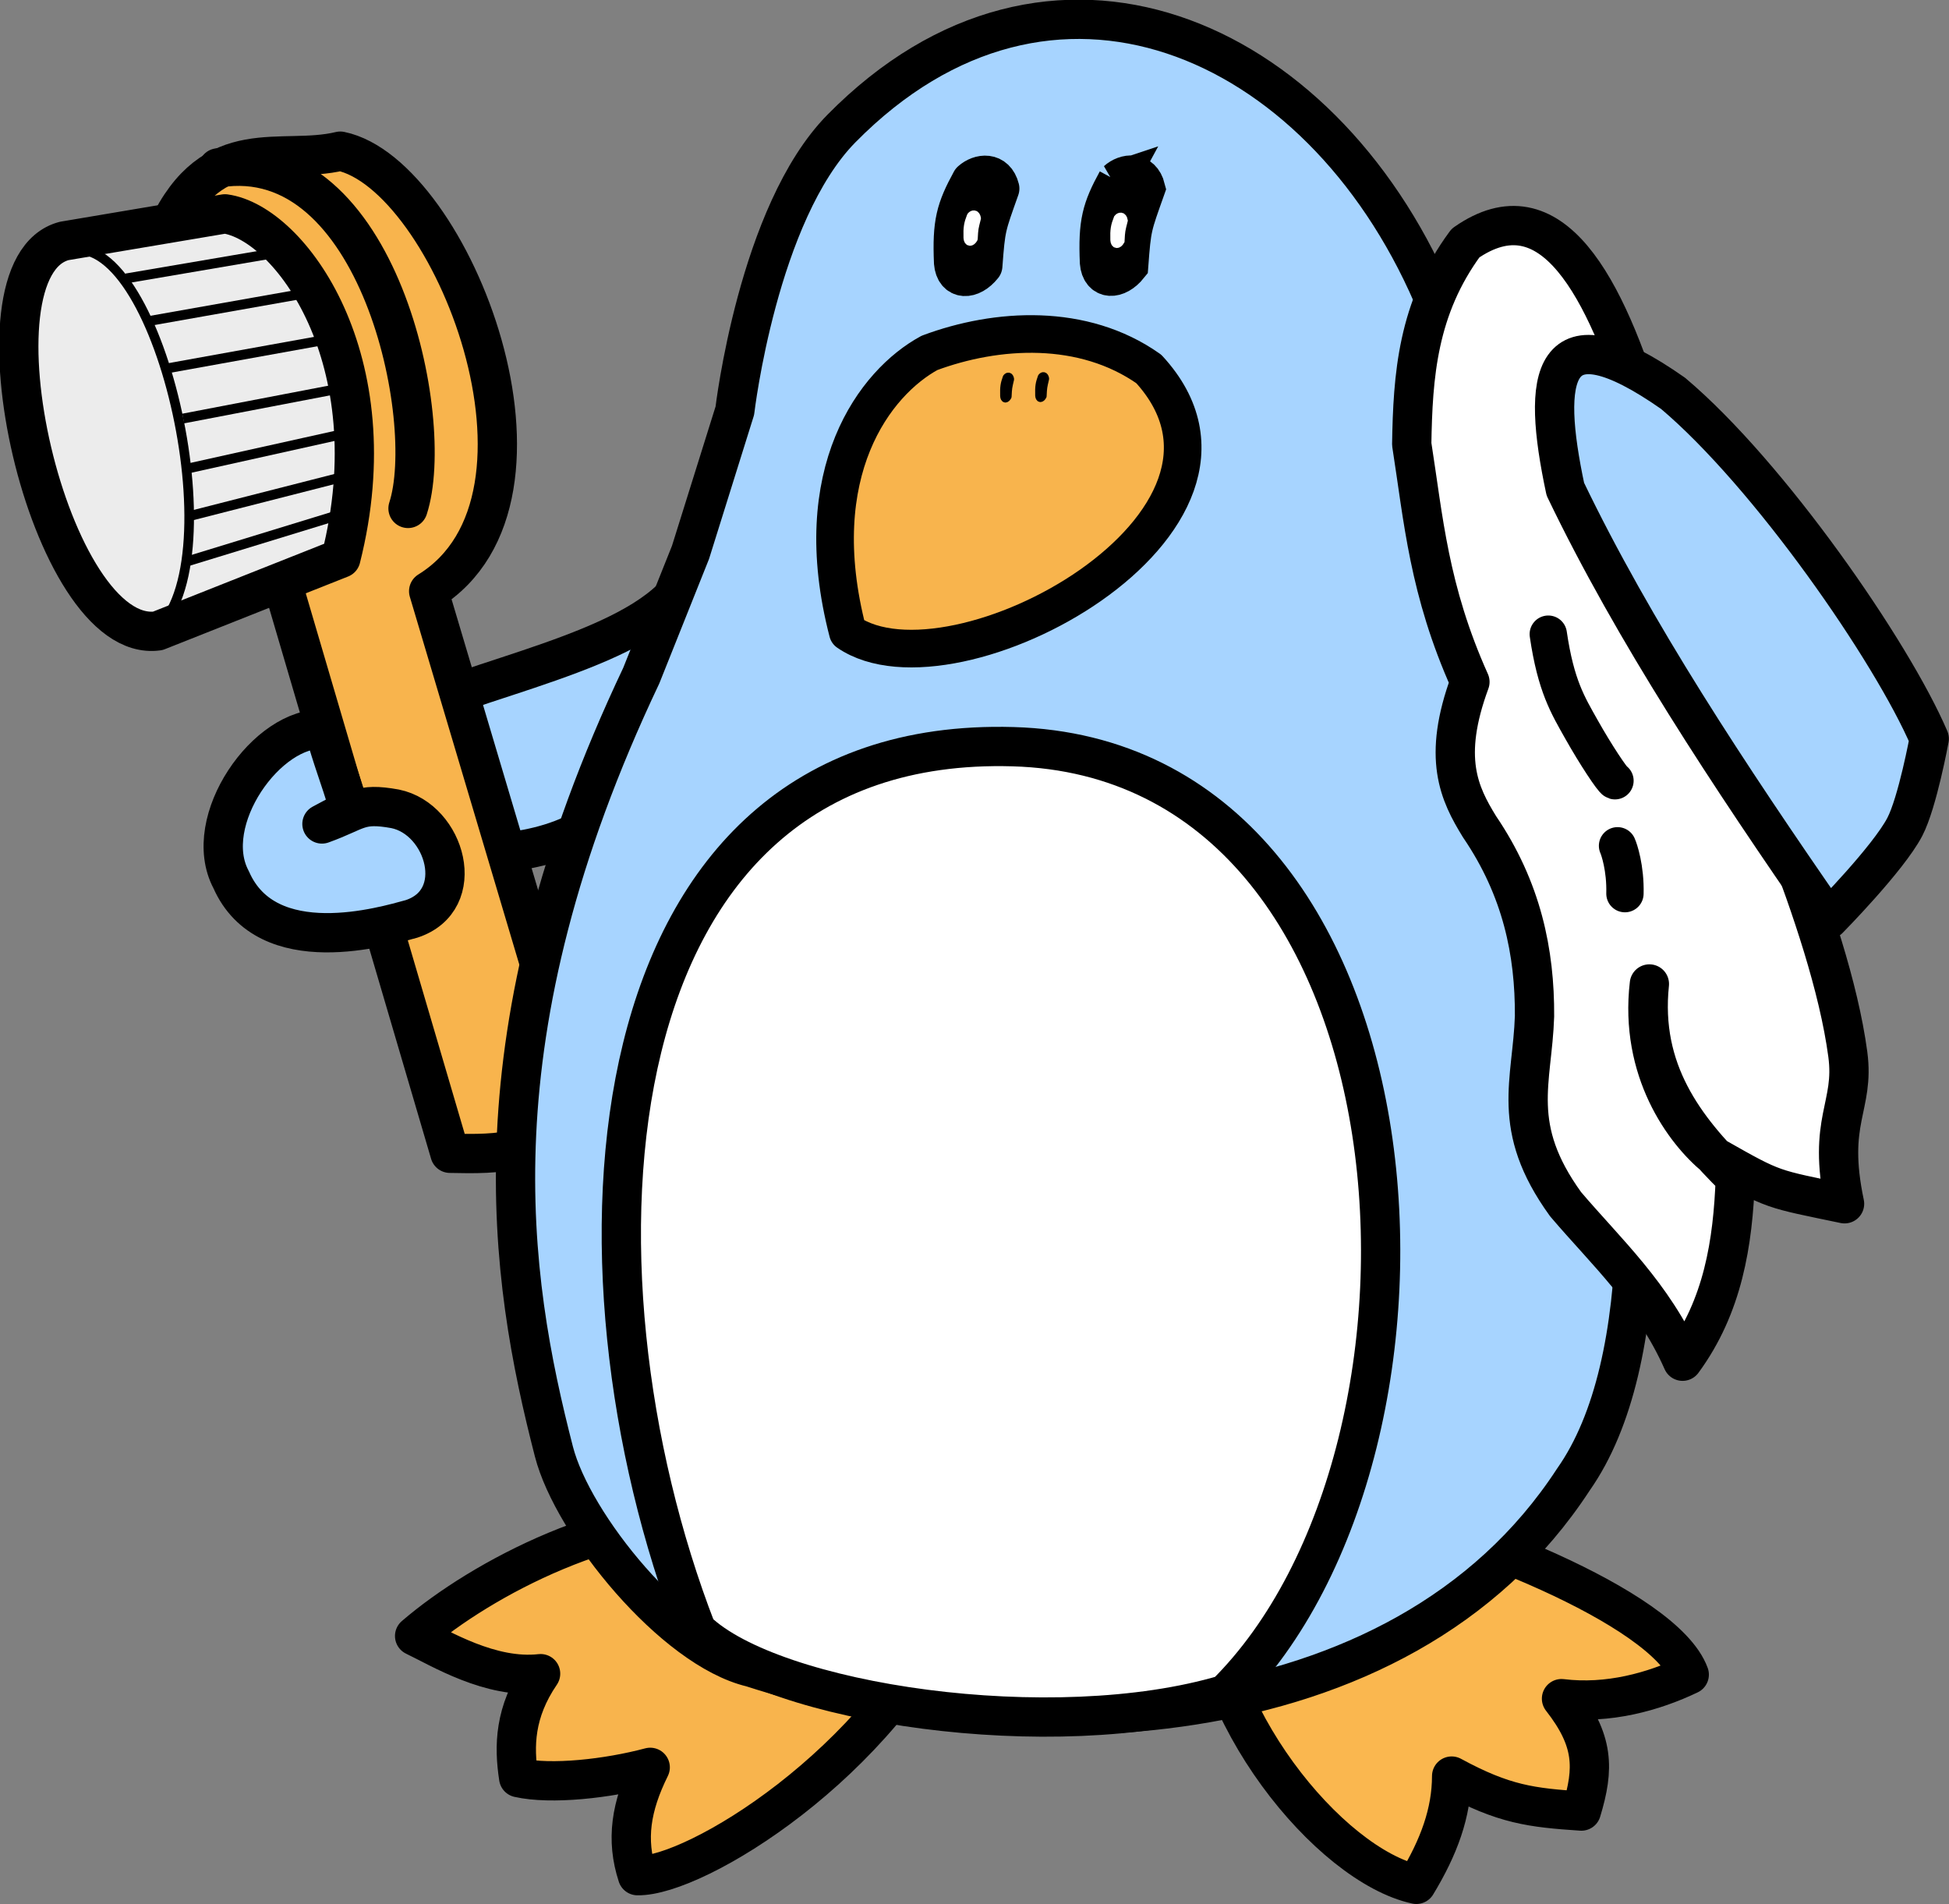 <?xml version="1.0" encoding="UTF-8" standalone="no"?>
<!-- Created with Inkscape (http://www.inkscape.org/) -->

<!-- SPDX-License-Identifier: GFDL-1.3-or-later -->

<!--
Freedo - The mascot of Linux-libre

The Freedo character originally started off as a draft from Burnaron
[0], who later shared a vectorized version [1].

A cleaned up version was developed by Rubén Rodríguez Pérez [2].
It can also be found at [3] licensed under the GNU Free Documentation
License (GFDL) version 1.2 or any later version. Rubén confirmed this 
at [4] and [5].

Burnaron's version came to be called Freetz [6], with the cleaned up
version being called Freedo [7].

Islene Calciolari Garcia and Alexandre Oliva made further changes to 
Freedo by adding nostrils, opening the eyes, and changing the brush 
color [8].

Their modified version of Freedo can be found at [9] combined
with the GNU head and licensed under the GFDL 1.2 or any later 
version, as required by [10].

Since Burnaron's draft didn't include any license terms I contacted 
Burnaron via email and received permission to use the GFDL version 
1.3 or any later version. This makes for consistent licensing from 
Burnaron's draft through Rubén's cleaned up version to the modified 
version made by Islene Calciolari Garcia and Alexandre Oliva.

Therefore:

Permission is granted to copy, distribute and/or modify Freedo under
the terms of the GNU Free Documentation License, Version 1.3 or any
later version published by the Free Software Foundation; with no
Invariant Sections, no Front-Cover Texts, and no Back-Cover Texts.

Freedo is, however, also a trademark for GNU Linux-libre [11].

[0] http://www.fsfla.org/pipermail/linux-libre/2009-March/000453.html
[1] http://www.fsfla.org/pipermail/linux-libre/2009-March/000464.html
[2] http://www.fsfla.org/pipermail/linux-libre/2009-April/000541.html
[3] https://commons.wikimedia.org/wiki/File:Freedo.svg
[4] http://www.fsfla.org/pipermail/linux-libre/2009-December/000923.html
[5] http://www.fsfla.org/pipermail/linux-libre/2010-April/001133.html
[6] http://www.fsfla.org/pipermail/linux-libre/2009-April/000533.html
[7] http://www.fsfla.org/pipermail/linux-libre/2009-May/000621.html
[8] http://www.fsfla.org/pipermail/linux-libre/2009-May/000644.html
[9] https://commons.wikimedia.org/wiki/File:Freedo_con_GNU.svg
[10] https://www.gnu.org/graphics/heckert_gnu.en.html
[11] http://www.fsfla.org/ikiwiki/selibre/linux-libre/
-->

<svg
   xmlns:dc="http://purl.org/dc/elements/1.1/"
   xmlns:cc="http://creativecommons.org/ns#"
   xmlns:rdf="http://www.w3.org/1999/02/22-rdf-syntax-ns#"
   xmlns:svg="http://www.w3.org/2000/svg"
   xmlns="http://www.w3.org/2000/svg"
   xmlns:xlink="http://www.w3.org/1999/xlink"
   xmlns:sodipodi="http://sodipodi.sourceforge.net/DTD/sodipodi-0.dtd"
   xmlns:inkscape="http://www.inkscape.org/namespaces/inkscape"
   width="282.222mm"
   height="275.699mm"
   viewBox="0 0 1000 976.886"
   id="svg3479"
   version="1.1"
   inkscape:version="0.91 r13725"
   sodipodi:docname="Freedo.svg">
  <rect x="0" y="0" width="1000" height="976.886" fill="#808080" stroke="none"/>
  <defs
     id="defs3481" />
  <sodipodi:namedview
     id="base"
     pagecolor="#ffffff"
     bordercolor="#666666"
     borderopacity="1.0"
     inkscape:pageopacity="0.0"
     inkscape:pageshadow="2"
     inkscape:zoom="0.5"
     inkscape:cx="459.18897"
     inkscape:cy="599.17797"
     inkscape:document-units="px"
     inkscape:current-layer="layer1"
     showgrid="false"
     showguides="false"
     fit-margin-top="0"
     fit-margin-left="0"
     fit-margin-right="0"
     fit-margin-bottom="0"
     inkscape:window-width="1918"
     inkscape:window-height="1011"
     inkscape:window-x="0"
     inkscape:window-y="0"
     inkscape:window-maximized="1" />
  <g
     inkscape:label="Layer 1"
     inkscape:groupmode="layer"
     id="layer1"
     transform="translate(144,-21.133)">
    <g
       id="g2443"
       transform="matrix(4.789,0,0,4.789,-338.627,-971.692)">
      <path
         style="fill:#a7d4ff;fill-rule:evenodd;stroke:#000000;stroke-width:4.209;stroke-linecap:butt;stroke-linejoin:round;stroke-miterlimit:4;stroke-dasharray:none"
         id="path3186"
         d="m 134.91,269.82 0.043,-16.504 c -2.989,4.608 -19.001,14.703 -22.388,18.124 -6.722,6.513 -23.553,9.052 -32.088,13.932 2.99,8.215 12.349,1.213 10.612,13.633 4.209,-0.507 12.393,-0.323 18.18,-8.335 l 25.641,-20.85 -1e-5,0 z"
         sodipodi:nodetypes="ccccccc"
         inkscape:connector-curvature="0"
         stroke-miterlimit="4" />
      <path
         style="fill:#f8b44d;fill-rule:evenodd;stroke:#000000;stroke-width:4.209;stroke-linecap:butt;stroke-linejoin:round;stroke-miterlimit:4;stroke-dasharray:none"
         id="path3188"
         d="m 101.48,325.85 c -2.246,5.149 -7.415,5.124 -12.634,5.01 l -18.441,-62.714 c 4.834,-13.486 1.382,-32.8 -11.833,-36.263 4.931,-10.489 12.149,-6.838 18.528,-8.376 11.91,2.452 25.588,37.177 9.467,47.139 l 14.511,48.747 0.401,6.458 z"
         sodipodi:nodetypes="cccccccc"
         inkscape:connector-curvature="0"
         stroke-miterlimit="4" />
      <path
         style="fill:#fab74f;fill-rule:evenodd;stroke:#000000;stroke-width:4.209;stroke-linecap:butt;stroke-linejoin:round;stroke-miterlimit:4;stroke-dasharray:none"
         id="path2402"
         d="m 169.81,376.03 c -0.269,14.696 13.293,31.133 22.574,33.146 2.423,-3.991 3.776,-7.683 3.783,-11.599 5.617,3.051 8.541,3.39 13.897,3.748 1.388,-4.573 1.377,-7.553 -2.127,-12.043 4.993,0.615 9.855,-0.742 13.685,-2.573 -2.696,-7.353 -25.62,-16.006 -34.7,-17.587 -12.518,7.968 -29.521,-9.698 -17.114,6.908 z"
         sodipodi:nodetypes="cccccccc"
         inkscape:connector-curvature="0"
         stroke-miterlimit="4" />
      <path
         style="fill:#f8b44d;fill-rule:evenodd;stroke:#000000;stroke-width:4.209;stroke-linecap:butt;stroke-linejoin:round;stroke-miterlimit:4;stroke-dasharray:none"
         id="path2400"
         d="m 119.68,369.75 c -12.969,-1.032 -27.442,6.647 -34.618,12.82 2.72,1.298 8.127,4.643 13.497,4.037 -2.804,4.113 -2.872,7.748 -2.348,11.141 3.458,0.781 9.523,0.115 14.092,-1.106 -2.074,4.193 -2.62,7.763 -1.362,11.603 6.199,0.12 26.066,-11.998 33.915,-29.658 -16.951,-4.65 -14.136,3.231 -23.174,-8.836 z"
         sodipodi:nodetypes="cccccccc"
         inkscape:connector-curvature="0"
         stroke-miterlimit="4" />
      <path
         style="fill:#a7d4ff;fill-rule:evenodd;stroke:#000000;stroke-width:4.209;stroke-linecap:butt;stroke-linejoin:round;stroke-miterlimit:4;stroke-dasharray:none"
         id="path2396"
         d="m 119.37,251.31 c 0,0 2.468,-21.142 11.419,-30.227 22.343,-22.678 51.218,-10.055 63.319,17.857 11.229,25.901 32.743,101.79 15.103,126.87 -18.714,28.702 -60.529,29.028 -88.048,20.125 -8.359,-1.986 -19.157,-15.262 -21.177,-23.12 -4.8,-18.633 -8.99,-44.429 9.359,-83.124 l 5.277,-13.208 4.747,-15.17 z"
         sodipodi:nodetypes="csscccccc"
         inkscape:connector-curvature="0"
         stroke-miterlimit="4" />
      <path
         style="fill:#ffffff;fill-rule:evenodd;stroke:#000000;stroke-width:4.209;stroke-linecap:butt;stroke-linejoin:round;stroke-miterlimit:4;stroke-dasharray:none"
         id="path2398"
         d="m 115.27,381.98 c -15.081,-38.924 -11.772,-95.987 33.911,-94.677 45.262,1.298 49.602,74.982 22.741,101.52 -18.444,5.487 -48.52,1.034 -56.652,-6.839 z"
         sodipodi:nodetypes="czcc"
         inkscape:connector-curvature="0"
         stroke-miterlimit="4" />
      <path
         style="fill:#ffffff;fill-rule:evenodd;stroke:#000000;stroke-width:4.209;stroke-linecap:butt;stroke-linejoin:round;stroke-miterlimit:4;stroke-dasharray:none"
         id="path2406"
         d="m 191.89,254.9 c 1.259,8.017 1.819,15.631 6.236,25.465 -3.008,8.149 -1.151,11.97 1.025,15.507 4.549,6.682 5.929,13.466 5.895,20.296 -0.225,7.03 -2.682,11.839 3.329,20.146 4.329,5.091 9.365,9.666 12.534,16.822 4.331,-5.901 5.395,-12.656 5.651,-19.622 -5.417,-5.323 -10.184,-11.48 -9.208,-20.791 -1.088,9.255 3.718,15.791 7.082,18.552 6.425,3.648 5.934,3.339 13.828,4.994 -1.898,-9.003 1.104,-10.362 0.349,-16.011 -0.964,-7.214 -3.936,-15.898 -6.709,-23.117 l -4.737,-7.965 c -6.38,-11.469 -11.098,-68.692 -29.512,-55.822 -5.162,6.993 -5.643,14.259 -5.763,21.546 z"
         sodipodi:nodetypes="ccccccccccscccc"
         inkscape:connector-curvature="0"
         stroke-miterlimit="4" />
      <path
         style="fill:#a7d4ff;fill-rule:evenodd;stroke:#000000;stroke-width:4.209;stroke-linecap:butt;stroke-linejoin:round;stroke-miterlimit:4;stroke-dasharray:none"
         id="path2404"
         d="m 208.35,259.72 c 7.316,15.23 17.508,30.629 28.204,46.056 0,0 6.388,-6.475 8.166,-9.886 1.358,-2.605 2.616,-9.436 2.616,-9.436 -4.03,-9.383 -17.155,-28.316 -27.446,-37.002 -13.209,-9.246 -14.121,-1.852 -11.541,10.268 z"
         sodipodi:nodetypes="ccsscc"
         inkscape:connector-curvature="0"
         stroke-miterlimit="4" />
      <path
         style="fill:#f8b44d;fill-rule:evenodd;stroke:#000000;stroke-width:4.03;stroke-linecap:butt;stroke-linejoin:round;stroke-miterlimit:4;stroke-dasharray:none"
         id="path2408"
         d="m 140.22,245.12 c -5.801,3.15 -13.21,12.735 -8.745,29.915 11.331,7.79 47.31,-11.816 32.245,-28.195 -7.028,-4.96 -16.277,-4.414 -23.501,-1.72 z"
         sodipodi:nodetypes="cccc"
         inkscape:connector-curvature="0"
         stroke-miterlimit="4" />
      <path
         style="fill:#a7d4ff;fill-rule:evenodd;stroke:#000000;stroke-width:4.209;stroke-linecap:butt;stroke-linejoin:round;stroke-miterlimit:4;stroke-dasharray:none"
         id="path3190"
         d="m 65.4,301.54 c 3.847,8.799 16.509,4.976 19.309,4.218 6.16,-1.994 3.662,-10.702 -1.738,-11.798 -3.909,-0.706 -3.94,0.219 -7.837,1.621 l 2.944,-1.571 c -1.18,-3.933 -1.768,-5.17 -2.704,-8.575 -6.072,-0.413 -13.316,9.831 -9.974,16.106 z"
         sodipodi:nodetypes="ccccccc"
         inkscape:connector-curvature="0"
         stroke-miterlimit="4" />
      <path
         style="fill:none;stroke:#000000;stroke-width:4.209;stroke-linecap:round;stroke-linejoin:round;stroke-miterlimit:4;stroke-dasharray:none"
         id="path3198"
         d="m 64.011,225.3 c 17.131,-2.734 23.43,26.974 20.344,36.478"
         sodipodi:nodetypes="cc"
         inkscape:connector-curvature="0"
         stroke-miterlimit="4" />
      <g
         style="stroke:#000000;stroke-linecap:butt"
         id="g2406"
         transform="matrix(0.333,0.009,-0.009,0.333,33.341,124.645)">
        <path
           style="fill:#ececec;fill-rule:evenodd;stroke-width:12.627;stroke-linejoin:round;stroke-miterlimit:4;stroke-dasharray:none"
           id="path3200"
           d="m 102.79,314.27 -51.443,10.11 c -32.626,9.491 -1.249,130.23 33.433,124.55 l 58.266,-24.95 C 157.455,359.722 123.737,316.56 102.79,314.27 Z"
           sodipodi:nodetypes="ccccc"
           inkscape:connector-curvature="0"
           stroke-miterlimit="4" />
        <path
           style="fill:none;stroke-width:3.086px;stroke-linejoin:miter"
           id="path3202"
           d="m 53.694,327.34 c 28.462,-6.729 56.553,102.79 28.981,122.75 l 11.445,-4.669"
           sodipodi:nodetypes="ccc"
           inkscape:connector-curvature="0" />
        <path
           style="fill:none;stroke-width:3.157px;stroke-linejoin:miter"
           id="path3206"
           d="M 71.623,335.88 123.79,325.53"
           sodipodi:nodetypes="cc"
           inkscape:connector-curvature="0" />
        <path
           style="fill:none;stroke-width:3.157px;stroke-linejoin:miter"
           id="path3208"
           d="m 79.8,349.28 50.66,-10.39"
           sodipodi:nodetypes="cc"
           inkscape:connector-curvature="0" />
        <path
           style="fill:none;stroke-width:3.157px;stroke-linejoin:miter"
           id="path3210"
           d="M 85.264,364.51 135.22,354.09"
           sodipodi:nodetypes="cc"
           inkscape:connector-curvature="0" />
        <path
           style="fill:none;stroke-width:3.157px;stroke-linejoin:miter"
           id="path3212"
           d="M 91.139,380.43 140.33,369.61"
           sodipodi:nodetypes="cc"
           inkscape:connector-curvature="0" />
        <path
           style="fill:none;stroke-width:3.157px;stroke-linejoin:miter"
           id="path3214"
           d="m 92.825,396.52 51.465,-12.9"
           sodipodi:nodetypes="cc"
           inkscape:connector-curvature="0" />
        <path
           style="fill:none;stroke-width:3.157px;stroke-linejoin:miter"
           id="path3216"
           d="M 94.128,411.7 145.12,397.2"
           sodipodi:nodetypes="cc"
           inkscape:connector-curvature="0" />
        <path
           style="fill:none;stroke-width:3.157px;stroke-linejoin:miter"
           id="path3220"
           d="M 92.948,426.56 144.34,409.27"
           sodipodi:nodetypes="cc"
           inkscape:connector-curvature="0" />
      </g>
      <path
         style="fill:none;stroke:#000000;stroke-width:4;stroke-linecap:round;stroke-linejoin:round;stroke-miterlimit:4;stroke-dasharray:none"
         id="path3189"
         d="m 206.52,275.25 c 0.815,5.561 2.098,7.609 3.576,10.237 1.478,2.628 3.309,5.392 3.569,5.464"
         sodipodi:nodetypes="czc"
         inkscape:connector-curvature="0"
         stroke-miterlimit="4" />
      <path
         style="fill:none;stroke:#000000;stroke-width:4;stroke-linecap:round;stroke-linejoin:round;stroke-miterlimit:4;stroke-dasharray:none"
         id="path3191"
         d="m 213.94,297.92 c 0.166,0.355 0.865,2.387 0.793,5.125"
         inkscape:connector-curvature="0"
         stroke-miterlimit="4" />
      <g
         id="g4966">
        <g
           style="fill-rule:evenodd;stroke-linecap:butt;stroke-linejoin:round;stroke-miterlimit:4;stroke-dasharray:none"
           id="g4962"
           stroke-miterlimit="4">
          <path
             style="fill:#000001;stroke:#000000;stroke-width:4.209"
             id="use4887"
             d="m 144.69,226.7 c -1.649,3.023 -2.068,4.475 -1.883,8.754 0.156,1.899 1.861,1.913 3.127,0.331 0.312,-4.222 0.37,-4.181 1.818,-8.271 -0.472,-1.867 -2.154,-1.629 -3.063,-0.814 z"
             sodipodi:nodetypes="ccccc"
             inkscape:connector-curvature="0" />
          <path
             style="fill:#d2d2d2;stroke:#ffffff;stroke-width:0.937"
             id="use4889"
             d="m 144.69,230.48 c -0.31,0.796 -0.389,1.179 -0.354,2.306 0.029,0.5 0.35,0.504 0.588,0.087 0.059,-1.112 0.07,-1.101 0.342,-2.179 -0.089,-0.492 -0.405,-0.429 -0.576,-0.214 l 0,10e-6 z"
             sodipodi:nodetypes="ccccc"
             inkscape:connector-curvature="0" />
        </g>
        <g
           id="g4958">
          <use
             id="use4891"
             xlink:href="#use4887"
             transform="translate(15.629,-0.021)"
             height="280"
             width="260"
             y="0"
             x="0" />
          <use
             id="use4893"
             xlink:href="#use4889"
             transform="translate(15.732,0.24)"
             height="280"
             width="260"
             y="0"
             x="0" />
        </g>
      </g>
      <path
         style="stroke-width:1px"
         id="path4909"
         d="m 122.38,92.892 -10.737,4.587"
         inkscape:connector-curvature="0"
         transform="translate(15.04,169.279)" />
      <g
         id="g4954"
         transform="translate(-1.235,0)">
        <path
           style="fill:#000001;fill-rule:evenodd;stroke:#000000;stroke-width:0.766;stroke-linecap:butt;stroke-linejoin:round;stroke-miterlimit:4;stroke-dasharray:none"
           id="use4887-0"
           d="m 149.69,247.75 c -0.243,0.681 -0.304,1.008 -0.277,1.971 0.023,0.428 0.274,0.431 0.46,0.074 0.046,-0.951 0.054,-0.942 0.268,-1.862 -0.07,-0.42 -0.317,-0.367 -0.451,-0.183 l 0,-4e-5 z"
           sodipodi:nodetypes="ccccc"
           inkscape:connector-curvature="0"
           stroke-miterlimit="4" />
        <use
           id="use4952"
           xlink:href="#use4887-0"
           inkscape:transform-center-x="0.21411142"
           inkscape:transform-center-y="-2.9576367"
           transform="translate(3.753,-0.052)"
           height="280"
           width="260"
           y="0"
           x="0" />
      </g>
    </g>
  </g>
</svg>
